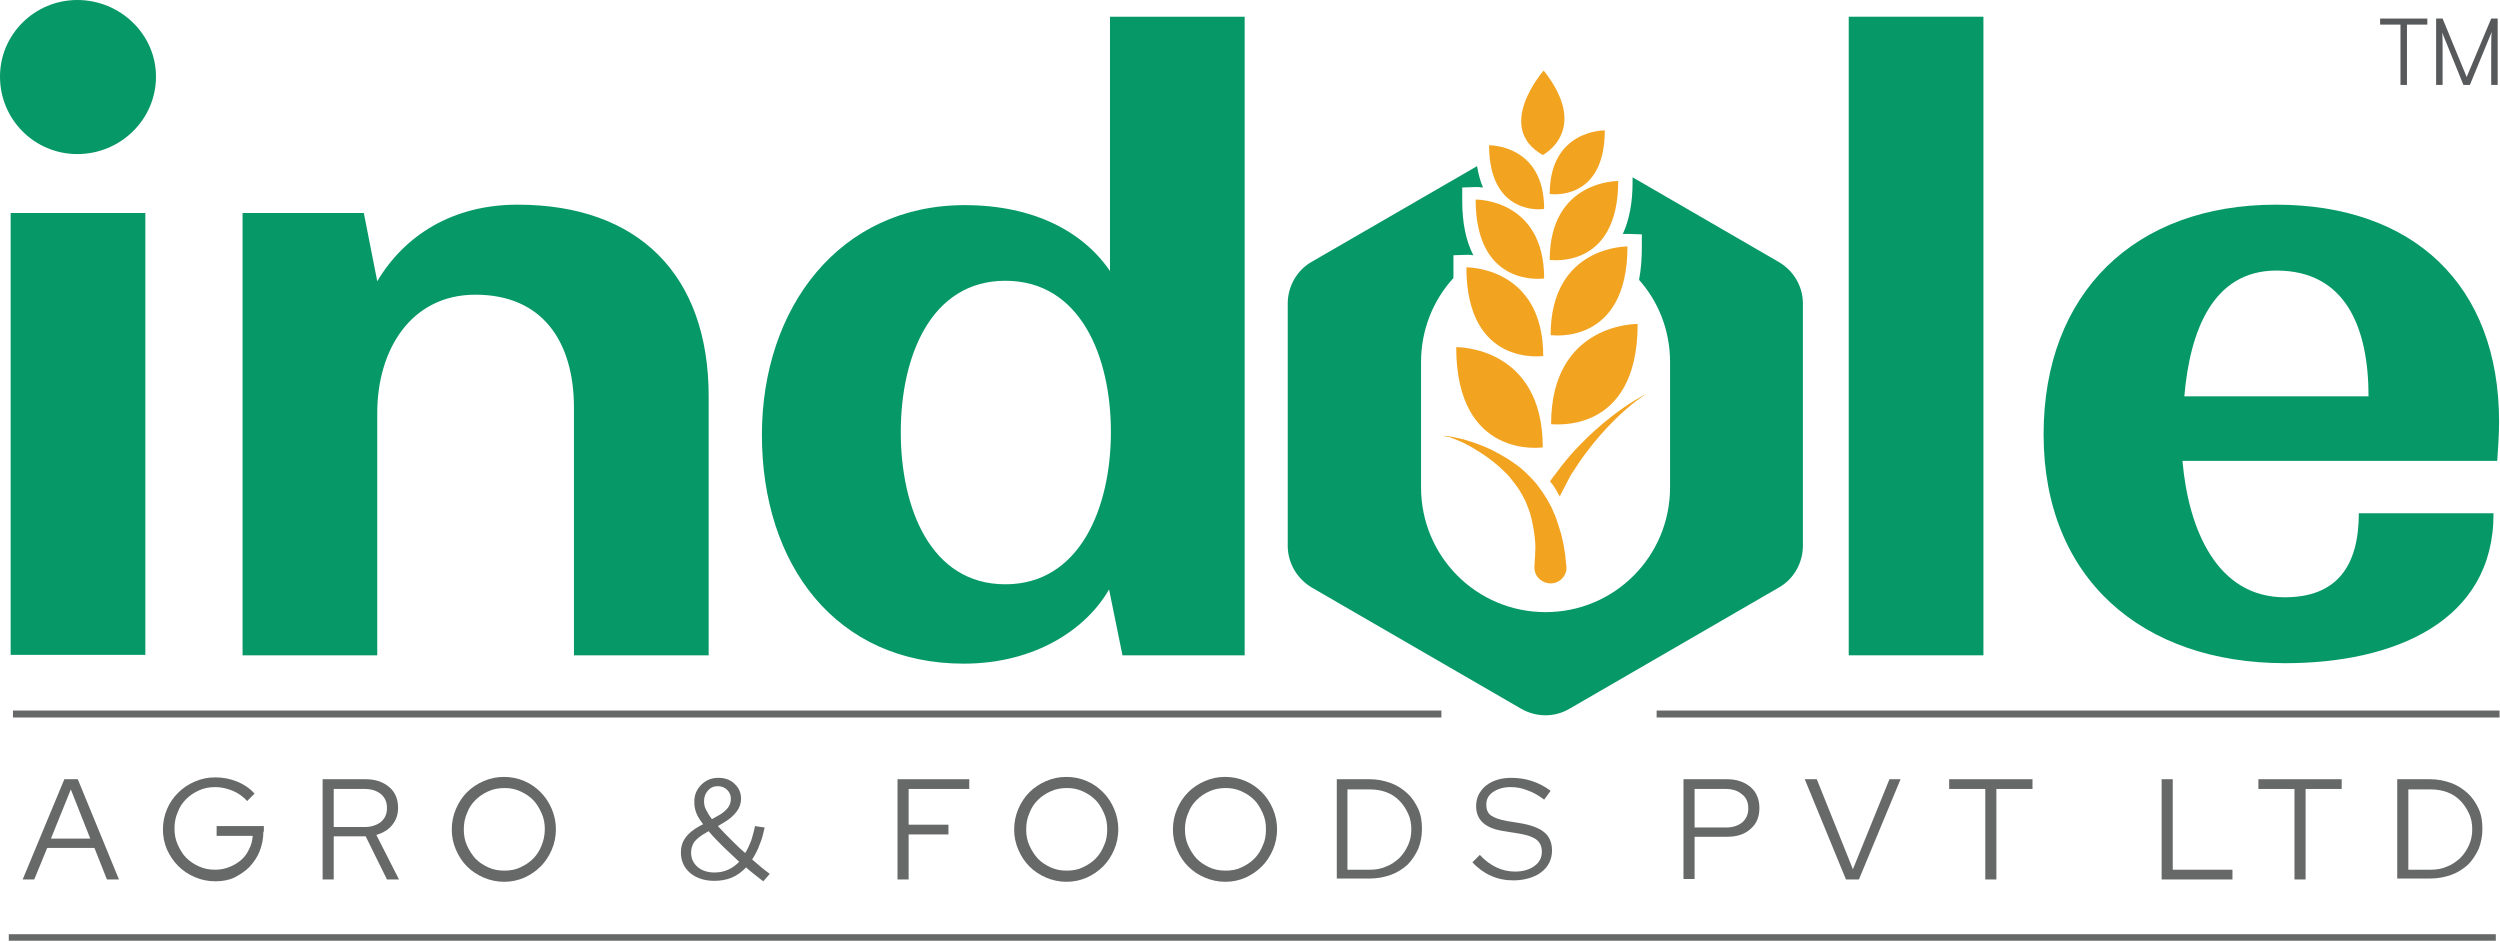 <svg width="130" height="49" viewBox="0 0 130 49" fill="none" xmlns="http://www.w3.org/2000/svg">
<g clip-path="url(#clip0_2_3)">
<path d="M1.179 45.732L3.346 40.519H4.044L6.186 45.732H5.56L4.91 44.091H2.455L1.781 45.732H1.179ZM2.648 43.608H4.694L3.683 41.05L2.648 43.608Z" fill="#676868"/>
<path d="M13.696 43.246C13.696 43.608 13.623 43.946 13.503 44.26C13.383 44.574 13.19 44.839 12.973 45.08C12.757 45.298 12.468 45.491 12.179 45.636C11.866 45.78 11.529 45.828 11.192 45.828C10.831 45.828 10.47 45.756 10.133 45.611C9.796 45.467 9.507 45.273 9.267 45.032C9.026 44.791 8.834 44.501 8.689 44.188C8.545 43.85 8.472 43.512 8.472 43.126C8.472 42.764 8.545 42.402 8.689 42.064C8.834 41.726 9.026 41.46 9.267 41.219C9.507 40.978 9.796 40.785 10.133 40.64C10.47 40.495 10.807 40.423 11.192 40.423C11.601 40.423 11.963 40.495 12.324 40.64C12.685 40.785 12.998 41.002 13.238 41.267L12.853 41.654C12.661 41.436 12.396 41.243 12.107 41.123C11.818 41.002 11.505 40.929 11.192 40.929C10.903 40.929 10.615 40.978 10.35 41.099C10.085 41.219 9.869 41.364 9.676 41.557C9.483 41.75 9.339 41.967 9.243 42.233C9.122 42.498 9.074 42.788 9.074 43.077C9.074 43.391 9.122 43.657 9.243 43.922C9.363 44.188 9.507 44.429 9.676 44.598C9.869 44.791 10.085 44.936 10.35 45.056C10.615 45.177 10.879 45.225 11.192 45.225C11.457 45.225 11.698 45.177 11.938 45.08C12.179 44.984 12.372 44.863 12.54 44.718C12.709 44.574 12.853 44.38 12.949 44.163C13.07 43.946 13.118 43.705 13.142 43.464H11.264V42.957H13.72V43.246H13.696Z" fill="#676868"/>
<path d="M16.776 45.732V40.519H19.015C19.52 40.519 19.93 40.664 20.242 40.929C20.555 41.195 20.7 41.557 20.7 42.016C20.7 42.353 20.604 42.643 20.387 42.908C20.194 43.15 19.905 43.319 19.569 43.415L20.748 45.732H20.122L19.015 43.488H17.354V45.732H16.776V45.732ZM18.967 41.026H17.354V43.005H18.967C19.304 43.005 19.593 42.908 19.809 42.739C20.026 42.546 20.122 42.329 20.122 42.016C20.122 41.702 20.026 41.485 19.809 41.291C19.593 41.123 19.328 41.026 18.967 41.026Z" fill="#676868"/>
<path d="M28.908 43.126C28.908 43.488 28.835 43.85 28.691 44.188C28.547 44.525 28.354 44.815 28.113 45.056C27.873 45.298 27.584 45.491 27.271 45.635C26.934 45.78 26.597 45.853 26.212 45.853C25.851 45.853 25.49 45.78 25.153 45.635C24.816 45.491 24.527 45.298 24.286 45.056C24.046 44.815 23.853 44.525 23.709 44.188C23.564 43.85 23.492 43.512 23.492 43.126C23.492 42.764 23.564 42.402 23.709 42.064C23.853 41.726 24.046 41.436 24.286 41.195C24.527 40.954 24.816 40.761 25.153 40.616C25.49 40.471 25.827 40.399 26.212 40.399C26.573 40.399 26.934 40.471 27.271 40.616C27.608 40.761 27.873 40.954 28.113 41.195C28.354 41.436 28.547 41.726 28.691 42.064C28.835 42.402 28.908 42.764 28.908 43.126ZM28.33 43.126C28.33 42.812 28.282 42.546 28.161 42.281C28.041 42.016 27.897 41.774 27.728 41.605C27.536 41.412 27.319 41.267 27.054 41.147C26.79 41.026 26.525 40.978 26.236 40.978C25.947 40.978 25.658 41.026 25.393 41.147C25.129 41.267 24.912 41.412 24.72 41.605C24.527 41.798 24.383 42.016 24.286 42.281C24.166 42.546 24.118 42.836 24.118 43.126C24.118 43.439 24.166 43.705 24.286 43.97C24.407 44.236 24.551 44.453 24.72 44.646C24.912 44.839 25.129 44.984 25.393 45.105C25.658 45.225 25.923 45.273 26.236 45.273C26.525 45.273 26.814 45.225 27.054 45.105C27.319 44.984 27.536 44.839 27.728 44.646C27.921 44.453 28.065 44.212 28.161 43.97C28.258 43.729 28.33 43.439 28.33 43.126Z" fill="#676868"/>
<path d="M40.028 45.442L39.691 45.828C39.546 45.708 39.402 45.611 39.258 45.491C39.113 45.37 38.945 45.249 38.8 45.105C38.584 45.322 38.343 45.515 38.054 45.636C37.765 45.756 37.452 45.804 37.139 45.804C36.634 45.804 36.201 45.66 35.888 45.394C35.575 45.129 35.406 44.767 35.406 44.332C35.406 44.043 35.479 43.777 35.647 43.56C35.791 43.343 36.056 43.126 36.417 42.933L36.562 42.86C36.393 42.643 36.273 42.45 36.201 42.257C36.129 42.064 36.104 41.895 36.104 41.678C36.104 41.34 36.225 41.05 36.465 40.809C36.706 40.568 36.995 40.447 37.356 40.447C37.693 40.447 37.982 40.543 38.198 40.761C38.415 40.954 38.535 41.219 38.535 41.533C38.535 41.774 38.463 41.991 38.319 42.184C38.174 42.377 37.982 42.571 37.693 42.739L37.332 42.957C37.525 43.174 37.765 43.415 38.006 43.657C38.247 43.898 38.487 44.139 38.752 44.356C38.872 44.163 38.969 43.946 39.065 43.705C39.137 43.464 39.209 43.222 39.258 42.957L39.763 43.029C39.691 43.343 39.619 43.657 39.498 43.922C39.402 44.212 39.258 44.453 39.113 44.694C39.282 44.839 39.426 44.96 39.594 45.105C39.739 45.225 39.907 45.346 40.028 45.442ZM35.936 44.332C35.936 44.646 36.056 44.887 36.273 45.08C36.489 45.273 36.802 45.37 37.163 45.37C37.404 45.37 37.645 45.322 37.861 45.225C38.078 45.129 38.271 44.984 38.439 44.815C38.15 44.55 37.886 44.284 37.597 44.019C37.332 43.753 37.067 43.488 36.85 43.222L36.682 43.319C36.417 43.464 36.225 43.632 36.104 43.777C36.008 43.922 35.936 44.115 35.936 44.332ZM36.61 41.654C36.61 41.798 36.634 41.967 36.706 42.088C36.778 42.233 36.875 42.402 37.019 42.595L37.452 42.353C37.645 42.233 37.765 42.112 37.861 41.991C37.958 41.847 38.006 41.702 38.006 41.533C38.006 41.34 37.934 41.195 37.813 41.074C37.693 40.954 37.525 40.881 37.332 40.881C37.115 40.881 36.947 40.954 36.827 41.099C36.682 41.243 36.61 41.436 36.61 41.654Z" fill="#676868"/>
<path d="M46.671 45.732V40.519H50.402V41.026H47.249V42.884H49.319V43.391H47.249V45.732H46.671V45.732Z" fill="#676868"/>
<path d="M58.152 43.126C58.152 43.488 58.08 43.85 57.935 44.188C57.791 44.525 57.599 44.815 57.358 45.056C57.117 45.298 56.828 45.491 56.515 45.635C56.178 45.78 55.842 45.853 55.456 45.853C55.095 45.853 54.734 45.78 54.397 45.635C54.06 45.491 53.772 45.298 53.531 45.056C53.29 44.815 53.098 44.525 52.953 44.188C52.809 43.85 52.736 43.512 52.736 43.126C52.736 42.764 52.809 42.402 52.953 42.064C53.098 41.726 53.29 41.436 53.531 41.195C53.772 40.954 54.06 40.761 54.397 40.616C54.734 40.471 55.071 40.399 55.456 40.399C55.817 40.399 56.178 40.471 56.515 40.616C56.852 40.761 57.117 40.954 57.358 41.195C57.599 41.436 57.791 41.726 57.935 42.064C58.08 42.402 58.152 42.764 58.152 43.126ZM57.575 43.126C57.575 42.812 57.526 42.546 57.406 42.281C57.286 42.016 57.141 41.774 56.973 41.605C56.78 41.412 56.564 41.267 56.299 41.147C56.034 41.026 55.769 40.978 55.48 40.978C55.192 40.978 54.903 41.026 54.638 41.147C54.373 41.267 54.157 41.412 53.964 41.605C53.772 41.798 53.627 42.016 53.531 42.281C53.41 42.546 53.362 42.836 53.362 43.126C53.362 43.439 53.41 43.705 53.531 43.97C53.651 44.236 53.796 44.453 53.964 44.646C54.157 44.839 54.373 44.984 54.638 45.105C54.903 45.225 55.167 45.273 55.48 45.273C55.769 45.273 56.058 45.225 56.299 45.105C56.564 44.984 56.78 44.839 56.973 44.646C57.165 44.453 57.31 44.212 57.406 43.97C57.526 43.729 57.575 43.439 57.575 43.126Z" fill="#676868"/>
<path d="M66.408 43.126C66.408 43.488 66.336 43.85 66.191 44.188C66.047 44.525 65.854 44.815 65.614 45.056C65.373 45.298 65.084 45.491 64.771 45.635C64.434 45.78 64.097 45.853 63.712 45.853C63.351 45.853 62.99 45.78 62.653 45.635C62.316 45.491 62.027 45.298 61.787 45.056C61.546 44.815 61.353 44.525 61.209 44.188C61.065 43.85 60.992 43.512 60.992 43.126C60.992 42.764 61.065 42.402 61.209 42.064C61.353 41.726 61.546 41.436 61.787 41.195C62.027 40.954 62.316 40.761 62.653 40.616C62.99 40.471 63.327 40.399 63.712 40.399C64.073 40.399 64.434 40.471 64.771 40.616C65.108 40.761 65.373 40.954 65.614 41.195C65.854 41.436 66.047 41.726 66.191 42.064C66.336 42.402 66.408 42.764 66.408 43.126ZM65.83 43.126C65.83 42.812 65.782 42.546 65.662 42.281C65.541 42.016 65.397 41.774 65.229 41.605C65.036 41.412 64.819 41.267 64.555 41.147C64.29 41.026 64.025 40.978 63.736 40.978C63.447 40.978 63.159 41.026 62.894 41.147C62.629 41.267 62.413 41.412 62.22 41.605C62.027 41.798 61.883 42.016 61.787 42.281C61.666 42.546 61.618 42.836 61.618 43.126C61.618 43.439 61.666 43.705 61.787 43.97C61.907 44.236 62.051 44.453 62.22 44.646C62.413 44.839 62.629 44.984 62.894 45.105C63.159 45.225 63.423 45.273 63.736 45.273C64.025 45.273 64.314 45.225 64.555 45.105C64.819 44.984 65.036 44.839 65.229 44.646C65.421 44.453 65.566 44.212 65.662 43.97C65.782 43.729 65.83 43.439 65.83 43.126Z" fill="#676868"/>
<path d="M69.513 45.732V40.519H71.222C71.607 40.519 71.968 40.592 72.305 40.712C72.642 40.833 72.931 41.026 73.172 41.243C73.412 41.46 73.605 41.75 73.749 42.064C73.894 42.377 73.942 42.739 73.942 43.102C73.942 43.488 73.87 43.825 73.749 44.139C73.605 44.453 73.412 44.742 73.196 44.96C72.955 45.177 72.666 45.37 72.329 45.491C71.992 45.611 71.631 45.684 71.222 45.684H69.513V45.732ZM71.246 41.05H70.067V45.225H71.246C71.535 45.225 71.824 45.177 72.088 45.056C72.353 44.96 72.57 44.791 72.762 44.622C72.955 44.429 73.099 44.212 73.22 43.946C73.34 43.681 73.388 43.415 73.388 43.126C73.388 42.836 73.34 42.546 73.22 42.305C73.099 42.04 72.955 41.822 72.762 41.629C72.57 41.436 72.353 41.291 72.088 41.195C71.824 41.098 71.559 41.05 71.246 41.05Z" fill="#676868"/>
<path d="M76.565 44.839L76.951 44.453C77.215 44.742 77.504 44.96 77.817 45.105C78.13 45.249 78.443 45.322 78.78 45.322C79.189 45.322 79.526 45.225 79.791 45.032C80.055 44.839 80.176 44.598 80.176 44.284C80.176 44.019 80.08 43.801 79.887 43.657C79.695 43.512 79.406 43.415 78.972 43.343L78.226 43.222C77.721 43.15 77.36 43.005 77.119 42.788C76.878 42.571 76.758 42.281 76.758 41.919C76.758 41.485 76.927 41.147 77.263 40.857C77.6 40.592 78.034 40.447 78.587 40.447C78.948 40.447 79.309 40.495 79.67 40.616C80.031 40.736 80.344 40.905 80.633 41.123L80.296 41.581C80.007 41.364 79.719 41.195 79.43 41.099C79.141 40.978 78.852 40.929 78.539 40.929C78.178 40.929 77.865 41.026 77.624 41.195C77.384 41.364 77.287 41.581 77.287 41.847C77.287 42.088 77.36 42.281 77.528 42.402C77.697 42.522 77.962 42.619 78.347 42.691L79.093 42.812C79.646 42.908 80.08 43.077 80.32 43.295C80.585 43.512 80.705 43.85 80.705 44.236C80.705 44.453 80.657 44.67 80.561 44.863C80.465 45.056 80.32 45.225 80.152 45.346C79.983 45.491 79.767 45.587 79.526 45.66C79.285 45.732 79.02 45.78 78.708 45.78C78.298 45.78 77.889 45.708 77.528 45.539C77.191 45.394 76.854 45.153 76.565 44.839Z" fill="#676868"/>
<path d="M87.541 45.732V40.519H89.804C90.309 40.519 90.718 40.664 91.031 40.929C91.344 41.195 91.489 41.581 91.489 42.016C91.489 42.474 91.344 42.836 91.031 43.102C90.718 43.391 90.309 43.512 89.804 43.512H88.119V45.708H87.541V45.732ZM89.756 41.026H88.119V43.029H89.756C90.117 43.029 90.381 42.933 90.598 42.764C90.815 42.571 90.911 42.329 90.911 42.04C90.911 41.726 90.815 41.485 90.598 41.316C90.381 41.123 90.093 41.026 89.756 41.026Z" fill="#676868"/>
<path d="M95.99 45.732L93.847 40.519H94.473L96.351 45.201L98.252 40.519H98.83L96.664 45.732H95.99Z" fill="#676868"/>
<path d="M101.357 41.026V40.519H105.69V41.026H103.812V45.732H103.235V41.026H101.357Z" fill="#676868"/>
<path d="M112.405 45.732V40.519H112.983V45.225H116.088V45.732H112.405Z" fill="#676868"/>
<path d="M117.436 41.026V40.519H121.768V41.026H119.891V45.732H119.313V41.026H117.436Z" fill="#676868"/>
<path d="M124.656 45.732V40.519H126.365C126.751 40.519 127.112 40.592 127.449 40.712C127.786 40.833 128.074 41.026 128.315 41.243C128.556 41.46 128.748 41.75 128.893 42.064C129.037 42.377 129.085 42.739 129.085 43.102C129.085 43.488 129.013 43.825 128.893 44.139C128.748 44.453 128.556 44.742 128.339 44.96C128.098 45.177 127.81 45.37 127.473 45.491C127.136 45.611 126.775 45.684 126.365 45.684H124.656V45.732ZM126.414 41.05H125.234V45.225H126.414C126.702 45.225 126.991 45.177 127.256 45.056C127.521 44.96 127.737 44.791 127.93 44.622C128.123 44.429 128.267 44.212 128.387 43.946C128.508 43.681 128.556 43.415 128.556 43.126C128.556 42.836 128.508 42.546 128.387 42.305C128.267 42.04 128.123 41.822 127.93 41.629C127.737 41.436 127.521 41.291 127.256 41.195C126.991 41.098 126.702 41.05 126.414 41.05Z" fill="#676868"/>
<path d="M74.953 36.948H0.674V37.31H74.953V36.948Z" fill="#676868"/>
<path d="M129.976 36.948H86.145V37.31H129.976V36.948Z" fill="#676868"/>
<path d="M129.783 48.58H0.457V48.942H129.783V48.58Z" fill="#676868"/>
<path d="M4.02 8.012C1.805 8.012 0 6.226 0 3.982C0 1.786 1.805 0 4.02 0C6.258 0 8.111 1.786 8.111 3.982C8.111 6.226 6.258 8.012 4.02 8.012ZM0.554 11.077H7.558V34.052H0.554V11.077Z" fill="#069867"/>
<path d="M19.593 34.076H12.613V11.077H18.919L19.617 14.625C21.037 12.235 23.54 10.643 26.91 10.643C33.216 10.643 36.851 14.311 36.851 20.61V34.076H29.846V21.213C29.846 17.762 28.21 15.324 24.72 15.324C21.398 15.324 19.617 18.148 19.617 21.478V34.076H19.593Z" fill="#069867"/>
<path d="M57.671 30.649C56.516 32.676 53.868 34.51 50.113 34.51C43.47 34.51 39.619 29.37 39.619 22.613C39.619 16.024 43.638 10.667 50.161 10.667C53.748 10.667 56.323 12.042 57.719 14.094V0.869H64.723V34.076H58.369L57.671 30.649ZM52.279 30.383C56.154 30.383 57.767 26.401 57.767 22.468C57.767 18.534 56.178 14.6 52.279 14.6C48.404 14.6 46.84 18.534 46.84 22.468C46.84 26.401 48.38 30.383 52.279 30.383Z" fill="#069867"/>
<path d="M96.134 0.869H103.138V34.076H96.134V0.869Z" fill="#069867"/>
<path d="M118.832 34.486C111.37 34.486 106.267 30.07 106.267 22.588C106.267 15.228 111.009 10.643 118.35 10.643C125.475 10.643 129.952 14.793 129.952 21.937C129.952 22.588 129.904 23.288 129.856 23.964H113.488C113.801 27.56 115.294 31.059 118.808 31.059C121.528 31.059 122.659 29.418 122.659 26.691H129.663C129.687 32.338 124.464 34.486 118.832 34.486ZM113.585 20.61H123.164C123.164 17.014 121.961 14.069 118.374 14.069C115.053 14.069 113.873 17.231 113.585 20.61Z" fill="#069867"/>
<path d="M93.751 15.783V28.38C93.751 29.273 93.27 30.118 92.499 30.552L81.62 36.851C80.85 37.31 79.887 37.31 79.093 36.851L68.213 30.552C67.443 30.094 66.962 29.273 66.962 28.38V15.783C66.962 14.89 67.443 14.045 68.213 13.611L76.806 8.64C76.878 9.05 76.975 9.436 77.119 9.75C76.927 9.726 76.806 9.726 76.758 9.726H76.734L76.036 9.75V10.45C76.036 11.584 76.228 12.525 76.614 13.273C76.469 13.249 76.349 13.249 76.301 13.249H76.277L75.579 13.273V13.973C75.579 14.142 75.579 14.311 75.579 14.456C74.519 15.614 73.894 17.159 73.894 18.824V25.34C73.894 28.935 76.782 31.831 80.368 31.831C83.955 31.831 86.843 28.935 86.843 25.34V18.824C86.843 17.183 86.241 15.686 85.231 14.552C85.327 14.045 85.375 13.49 85.375 12.887V12.187L84.677 12.163H84.653C84.605 12.163 84.508 12.163 84.388 12.163C84.725 11.439 84.894 10.522 84.894 9.484V9.219L92.475 13.611C93.27 14.069 93.751 14.89 93.751 15.783Z" fill="#069867"/>
<path d="M75.723 18.052C75.723 18.052 80.224 17.979 80.224 23.264C80.224 23.264 75.723 23.94 75.723 18.052Z" fill="#F2A320"/>
<path d="M85.158 16.845C85.158 16.845 80.657 16.772 80.657 22.058C80.657 22.033 85.158 22.709 85.158 16.845Z" fill="#F2A320"/>
<path d="M76.253 13.901C76.253 13.901 80.248 13.852 80.248 18.51C80.248 18.51 76.253 19.113 76.253 13.901Z" fill="#F2A320"/>
<path d="M84.629 12.815C84.629 12.815 80.633 12.766 80.633 17.424C80.633 17.424 84.629 18.027 84.629 12.815Z" fill="#F2A320"/>
<path d="M76.734 10.377C76.734 10.377 80.296 10.329 80.296 14.48C80.272 14.48 76.734 15.011 76.734 10.377Z" fill="#F2A320"/>
<path d="M84.147 9.412C84.147 9.412 80.585 9.364 80.585 13.514C80.609 13.514 84.147 14.045 84.147 9.412Z" fill="#F2A320"/>
<path d="M77.432 7.554C77.432 7.554 80.296 7.505 80.296 10.86C80.32 10.884 77.432 11.294 77.432 7.554Z" fill="#F2A320"/>
<path d="M83.449 6.781C83.449 6.781 80.585 6.733 80.585 10.088C80.585 10.088 83.449 10.522 83.449 6.781Z" fill="#F2A320"/>
<path d="M80.272 3.668C80.272 3.668 77.673 6.612 80.224 8.06C80.224 8.06 82.727 6.781 80.272 3.668Z" fill="#F2A320"/>
<path d="M75.049 22.661C75.049 22.661 75.194 22.661 75.458 22.709C75.723 22.757 76.084 22.83 76.517 22.975C76.951 23.119 77.456 23.312 77.962 23.602C78.226 23.747 78.467 23.892 78.732 24.085C78.996 24.254 79.237 24.471 79.454 24.688C79.67 24.905 79.911 25.147 80.08 25.412C80.176 25.533 80.272 25.677 80.344 25.798C80.392 25.87 80.441 25.943 80.465 25.991C80.513 26.064 80.537 26.136 80.585 26.208C80.657 26.353 80.73 26.474 80.778 26.619C80.85 26.764 80.898 26.884 80.946 27.029C81.042 27.294 81.115 27.56 81.187 27.801C81.235 28.043 81.307 28.26 81.331 28.477C81.355 28.67 81.403 28.863 81.403 28.984C81.427 29.273 81.452 29.442 81.452 29.442C81.5 29.901 81.139 30.311 80.681 30.335C80.224 30.359 79.815 30.021 79.791 29.563C79.791 29.515 79.791 29.466 79.791 29.418V29.37C79.791 29.37 79.815 29.225 79.815 29.008C79.839 28.887 79.815 28.742 79.839 28.573C79.839 28.404 79.839 28.211 79.815 28.018C79.791 27.825 79.767 27.584 79.719 27.367C79.695 27.246 79.67 27.125 79.646 27.005C79.622 26.884 79.574 26.764 79.55 26.643C79.526 26.57 79.502 26.522 79.478 26.45C79.454 26.401 79.43 26.329 79.406 26.257C79.358 26.136 79.309 26.015 79.237 25.895C79.117 25.653 78.972 25.412 78.804 25.195C78.635 24.978 78.467 24.736 78.25 24.543C78.058 24.35 77.841 24.157 77.624 23.988C77.191 23.65 76.758 23.385 76.373 23.168C75.988 22.951 75.627 22.83 75.386 22.733C75.194 22.709 75.049 22.661 75.049 22.661Z" fill="#F2A320"/>
<path d="M85.591 20.489C85.567 20.513 85.399 20.61 85.11 20.827C84.797 21.068 84.388 21.406 83.931 21.864C83.473 22.323 82.968 22.878 82.487 23.53C82.246 23.843 82.005 24.205 81.788 24.543C81.668 24.712 81.572 24.905 81.476 25.098C81.379 25.291 81.283 25.46 81.187 25.653C81.163 25.702 81.139 25.75 81.115 25.822L81.042 25.702L80.922 25.484C80.826 25.316 80.73 25.171 80.609 25.05C80.609 25.05 80.609 25.05 80.609 25.026C80.681 24.905 80.778 24.785 80.85 24.688C80.994 24.519 81.115 24.326 81.259 24.157C81.524 23.819 81.813 23.481 82.102 23.192C82.679 22.588 83.257 22.082 83.786 21.671C84.773 20.899 85.543 20.513 85.591 20.489Z" fill="#F2A320"/>
<path d="M123.742 0.965H126.221V1.279H125.162V4.416H124.825V1.279H123.766V0.965H123.742Z" fill="#58595B"/>
<path d="M126.678 4.416V0.965H127.015L128.267 4.006L129.543 0.965H129.88V4.416H129.543V2.775C129.543 2.172 129.543 1.907 129.567 1.665L128.435 4.416H128.098L126.991 1.689C127.015 1.81 127.015 2.196 127.015 2.727V4.416H126.678Z" fill="#58595B"/>
</g>
<defs>
<clipPath id="clip0_2_3">
<rect width="130" height="48.917" fill="white"/>
</clipPath>
</defs>
</svg>

